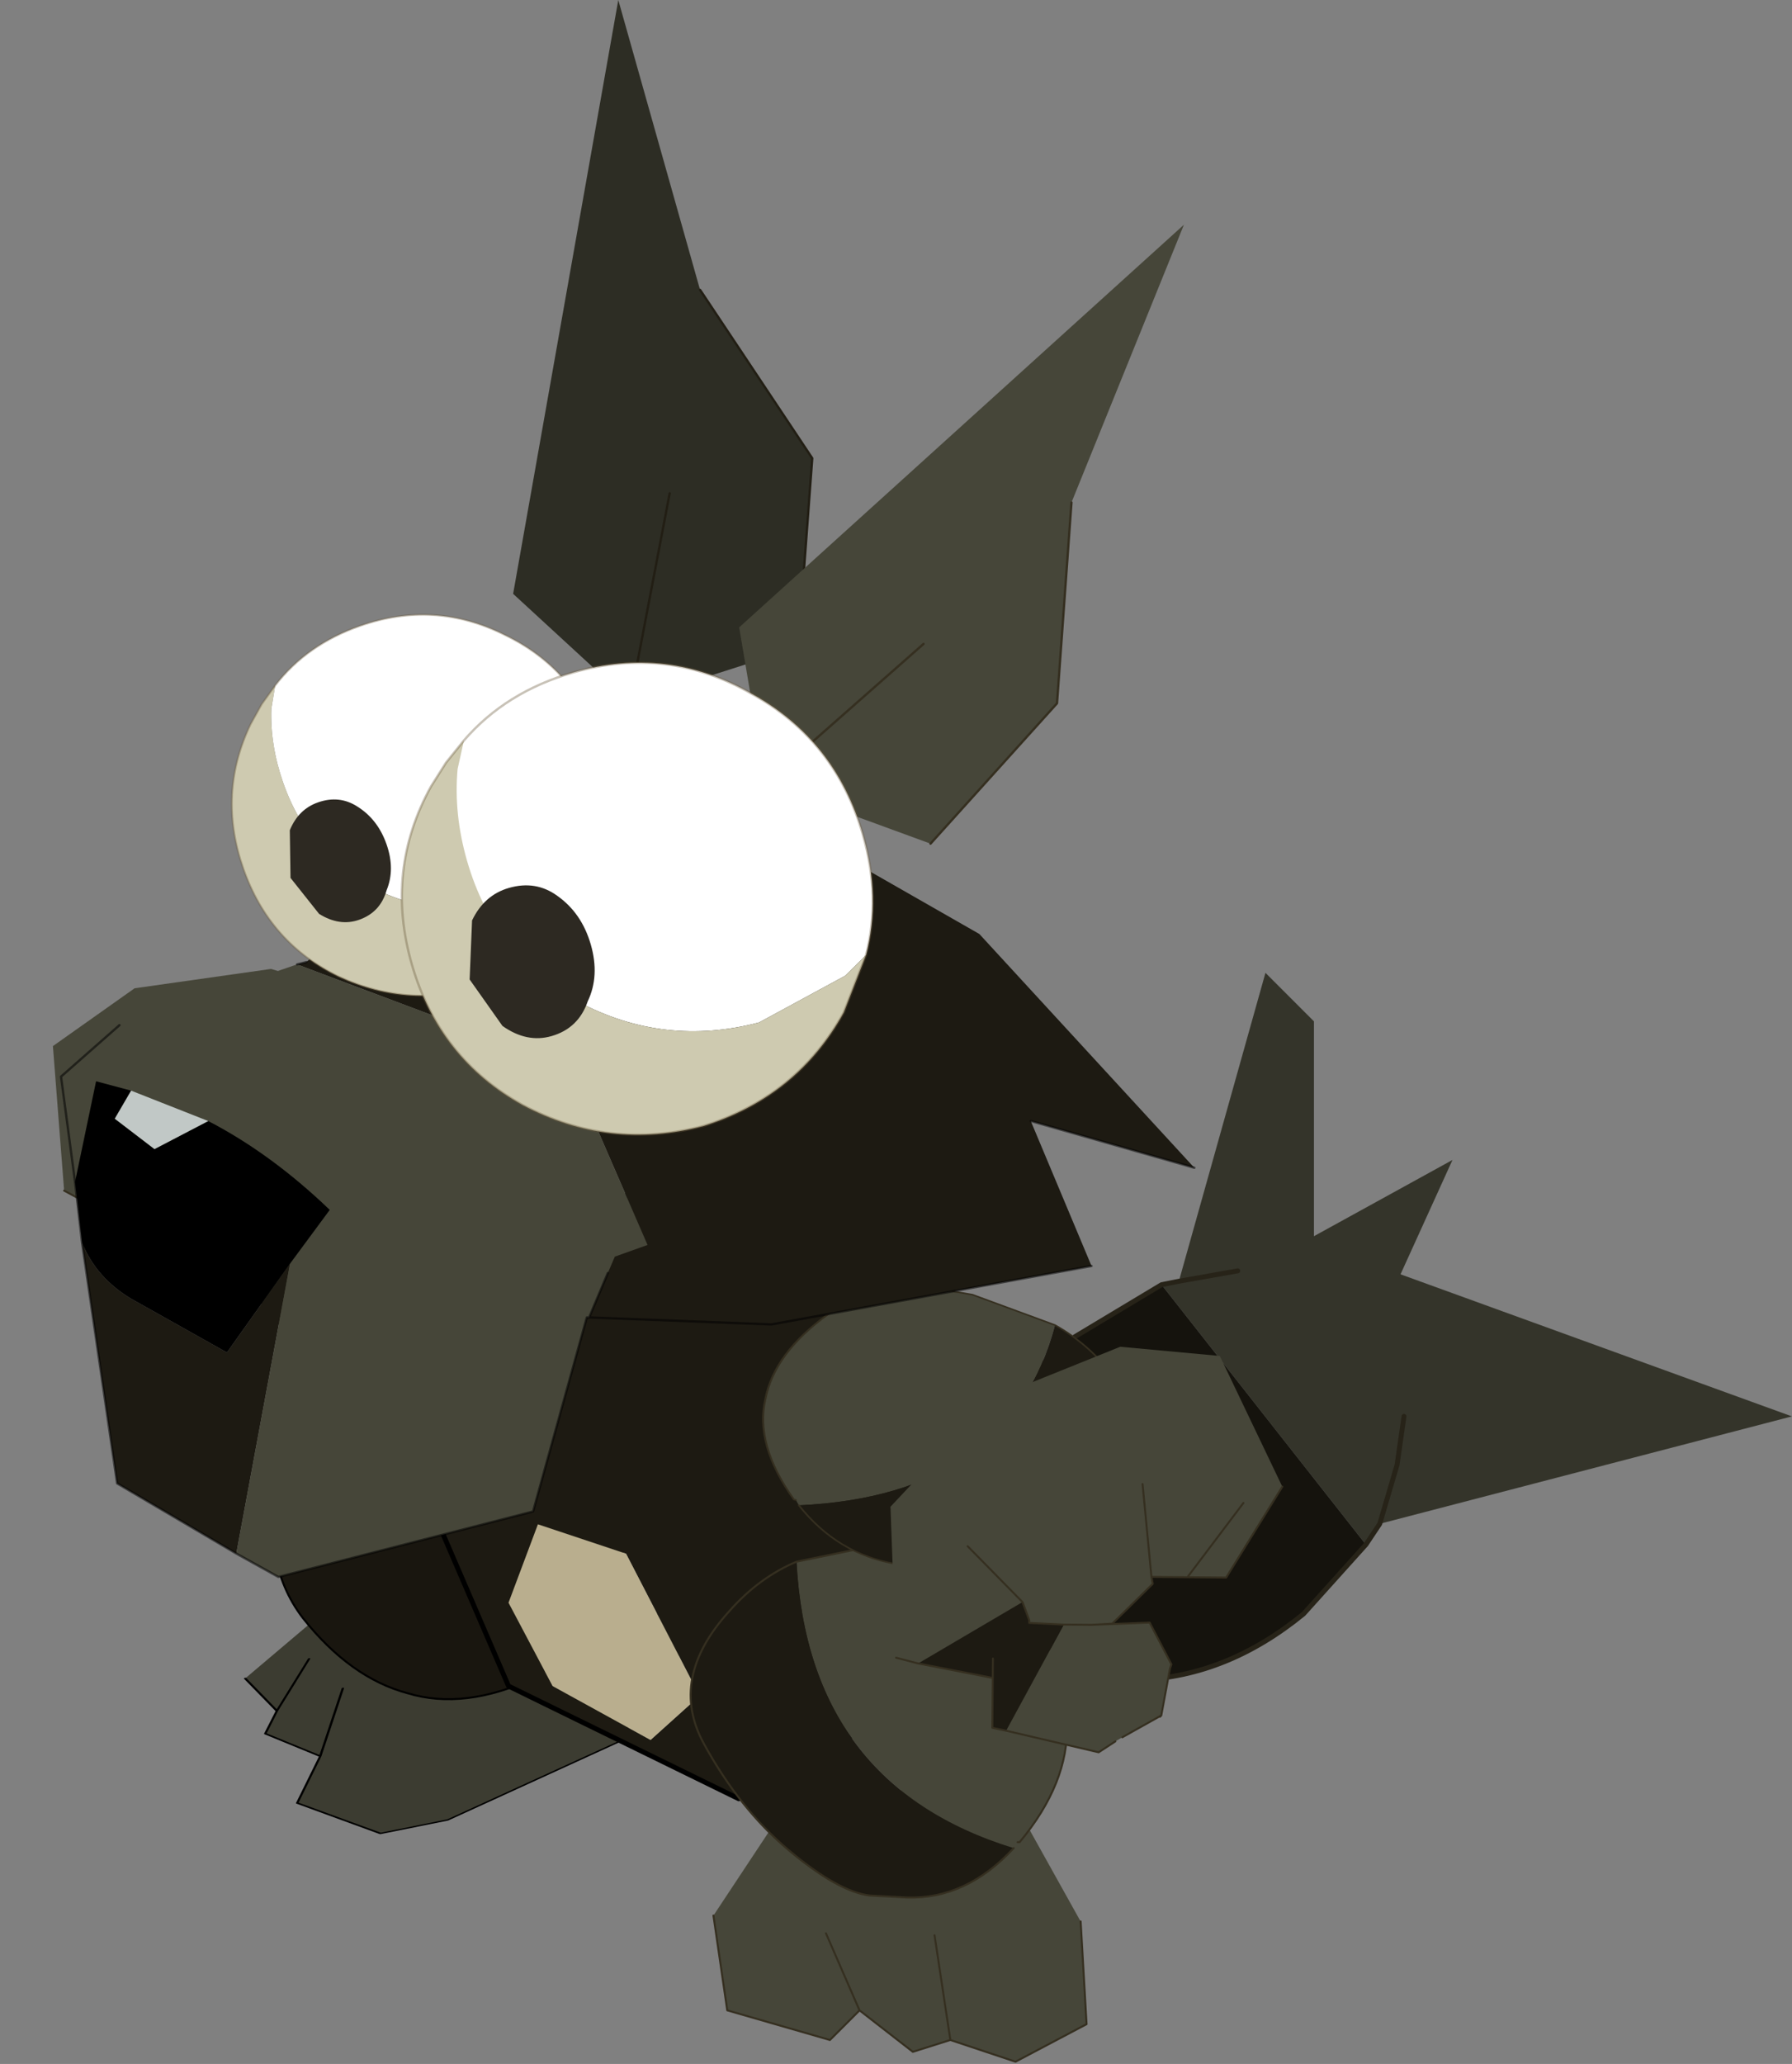 <?xml version="1.0"?>
<svg xmlns="http://www.w3.org/2000/svg" xmlns:xlink="http://www.w3.org/1999/xlink" width="43px" height="49.5px"><rect width="100%" height="100%" fill="#808080" stroke="none"/><g transform="matrix(1, 0, 0, 1, -0.2, -1.5)"><use xlink:href="#object-0" width="18.3" height="21.05" transform="matrix(-2.351, 0, 0, 2.351, 43.2, 1.5)"/></g><defs><g transform="matrix(1, 0, 0, 1, 11.3, 18.5)" id="object-0"><use xlink:href="#object-1" width="12.2" height="9.2" transform="matrix(-0.037, 0.264, 0.494, 0.07, 0.15, -3.5)"/><use xlink:href="#object-2" width="9.55" height="8.95" transform="matrix(-0.104, -0.389, -0.389, 0.104, 4.6, -1.7)"/><use xlink:href="#object-3" width="7.15" height="7" transform="matrix(0.707, 0.707, -0.707, 0.707, -6.35, -9)"/><use xlink:href="#object-4" width="5.9" height="6.55" transform="matrix(1, 0, 0, 1, -3, -6.7)"/><use xlink:href="#object-5" width="9.45" height="7.4" transform="matrix(0.403, 0, 0, 0.403, -4.1, -0.45)"/><use xlink:href="#object-6" width="9.55" height="8.95" transform="matrix(0.403, 0, 0, 0.403, -3.9, -2.75)"/><use xlink:href="#object-7" width="9.55" height="8.95" transform="matrix(-0.395, 0.077, 0.061, 0.312, -1.1, -5.65)"/><use xlink:href="#object-8" width="11.3" height="8.8" transform="matrix(0.285, 0.28, 0.28, -0.285, -7, -3.1)"/><use xlink:href="#object-9" width="11.3" height="8.8" transform="matrix(-0.387, 0.1, -0.1, -0.387, 7, -5.7)"/><use xlink:href="#object-10" width="24.25" height="19.05" transform="matrix(0.477, 0, 0, 0.477, -5.2, -11.5)"/><use xlink:href="#object-11" width="6.4" height="15" transform="matrix(0.477, 0, 0, 0.477, -1.3, -18.5)"/><use xlink:href="#object-12" width="10.05" height="10.1" transform="matrix(0.363, 0.127, -0.127, 0.363, 1.5, -12.75)"/><use xlink:href="#object-13" width="6.4" height="15" transform="matrix(0.375, -0.291, 0.291, 0.375, -6.65, -15)"/><use xlink:href="#object-14" width="10.05" height="10.1" transform="matrix(0.458, 0.132, -0.132, 0.458, -1.15, -12.3)"/></g><g transform="matrix(1, 0, 0, 1, 12.85, 5.4)" id="object-1"><path fill-rule="evenodd" fill="#3c3c31" stroke="none" d="M-6.5 -5.4L-2.85 -3.6L-0.8 0.1L-0.65 1.5L-2.25 3.1L-3.9 2.5L-5.05 3.55L-5.85 3.25L-7.25 3.8L-12.85 -0.95L-6.5 -5.4M-7.65 2.45L-5.85 3.25L-7.65 2.45M-6.35 1.85L-3.9 2.5L-6.35 1.85"/><path fill="none" stroke="#000000" stroke-width="0.05" stroke-linecap="round" stroke-linejoin="round" d="M-2.85 -3.6L-0.8 0.1L-0.65 1.5L-2.25 3.1L-3.9 2.5L-5.05 3.55L-5.85 3.25L-7.25 3.8M-12.85 -0.95L-6.5 -5.4M-5.85 3.25L-7.65 2.45M-3.9 2.5L-6.35 1.85"/></g><g transform="matrix(1, 0, 0, 1, 8.75, 4.7)" id="object-2"><path fill-rule="evenodd" fill="#19160f" stroke="none" d="M-7.5 2.85L-7.55 2.85Q-8.8 1.35 -8.75 -0.15Q-8.75 -1.65 -7.6 -3.2Q-6.45 -4.7 -4.1 -4.7L-1.9 -4.25Q-0.95 -3.85 -0.2 -3Q1.35 -1.3 0.45 0.35Q-0.45 2 -1.7 3.05Q-2.95 4.1 -3.75 4.2L-4.7 4.25Q-6.2 4.3 -7.4 3L-7.5 2.85"/><path fill="none" stroke="#000000" stroke-width="0.05" stroke-linecap="round" stroke-linejoin="round" d="M-7.5 2.85L-7.55 2.85Q-8.8 1.35 -8.75 -0.15Q-8.75 -1.65 -7.6 -3.2Q-6.45 -4.7 -4.1 -4.7L-1.9 -4.25Q-0.95 -3.85 -0.2 -3Q1.35 -1.3 0.45 0.35Q-0.45 2 -1.7 3.05Q-2.95 4.1 -3.75 4.2"/></g><g transform="matrix(1, 0, 0, 1, 7.15, 3.05)" id="object-3"><path fill-rule="evenodd" fill="#34342a" stroke="none" d="M-3.4 1.75L-7.15 3.95L-5.35 0.1L-6.55 -0.35L-5 -0.8L-6.55 -2.35L-6.55 -3.05L-3.7 -1.45L-3.55 -1.55L-3.15 1.8L-3.4 1.75L-3.95 1.45L-4.35 1.15L-3.95 1.45L-3.4 1.75M-3.7 -1.45L-4.2 -1.1L-3.7 -1.45"/><path fill-rule="evenodd" fill="#15130d" stroke="none" d="M-3.55 -1.55L-2.55 -1.8Q-1.6 -1.95 -0.85 -1.45Q-0.1 -1 0 -0.25Q0.05 0.5 -0.55 1.15Q-1.2 1.75 -2.2 1.85L-3.15 1.8L-3.55 -1.55"/><path fill="none" stroke="#272318" stroke-width="0.05" stroke-linecap="round" stroke-linejoin="round" d="M-3.4 1.75L-3.95 1.45L-4.35 1.15M-3.55 -1.55L-2.55 -1.8Q-1.6 -1.95 -0.85 -1.45Q-0.1 -1 0 -0.25Q0.05 0.5 -0.55 1.15Q-1.2 1.75 -2.2 1.85L-3.15 1.8L-3.4 1.75M-3.7 -1.45L-3.55 -1.55M-4.2 -1.1L-3.7 -1.45"/></g><g transform="matrix(1, 0, 0, 1, 2.95, 3.25)" id="object-4"><path fill-rule="evenodd" fill="#1d1a12" stroke="none" d="M1.8 -2.5L2.95 -0.4L1.85 2.15L-0.5 3.3L-2.65 2.1L-2.95 -1.1L-2 -2.25L-0.65 -3.25L1.8 -2.5M1.55 0.5L0.65 0.8L-0.1 2.25L0.4 2.7L1.4 2.15L1.85 1.3L1.55 0.5"/><path fill-rule="evenodd" fill="#b9ae8e" stroke="none" d="M1.55 0.5L1.85 1.3L1.4 2.15L0.4 2.7L-0.1 2.25L0.65 0.8L1.55 0.5"/><path fill="none" stroke="#000000" stroke-width="0.05" stroke-linecap="round" stroke-linejoin="round" d="M1.8 -2.5L-0.65 -3.25L-2 -2.25L-2.95 -1.1L-2.65 2.1L-0.5 3.3L1.85 2.15L2.95 -0.4L1.8 -2.5"/></g><g transform="matrix(1, 0, 0, 1, 9.25, 3.6)" id="object-5"><path fill-rule="evenodd" fill="#464639" stroke="none" d="M-9.1 0.25L-7.65 -2.35L-2.25 -3.6L0.2 0.1L-0.15 2.5L-2.75 3.25L-3.5 2.5L-4.85 3.55L-5.8 3.25L-7.45 3.8L-9.25 2.85L-9.1 0.25M-2.65 0.55L-3.5 2.5L-2.65 0.55M-5.4 0.6L-5.8 3.25L-5.4 0.6"/><path fill="none" stroke="#352f20" stroke-width="0.05" stroke-linecap="round" stroke-linejoin="round" d="M0.2 0.1L-0.15 2.5L-2.75 3.25L-3.5 2.5L-4.85 3.55L-5.8 3.25L-7.45 3.8L-9.25 2.85L-9.1 0.25M-3.5 2.5L-2.65 0.55M-5.8 3.25L-5.4 0.6"/></g><g transform="matrix(1, 0, 0, 1, 8.75, 4.7)" id="object-6"><path fill-rule="evenodd" fill="#464639" stroke="none" d="M-7.5 2.85L-7.55 2.85Q-8.8 1.35 -8.75 -0.15Q-8.75 -1.65 -7.6 -3.2Q-6.45 -4.7 -4.1 -4.7L-1.9 -4.25Q-2.2 1.4 -7.4 3L-7.5 2.85"/><path fill-rule="evenodd" fill="#1d1a12" stroke="none" d="M-1.9 -4.25Q-0.95 -3.85 -0.2 -3Q1.35 -1.3 0.45 0.35Q-0.45 2 -1.7 3.05Q-2.95 4.1 -3.75 4.2L-4.7 4.25Q-6.2 4.3 -7.4 3Q-2.2 1.4 -1.9 -4.25"/><path fill="none" stroke="#352f20" stroke-width="0.05" stroke-linecap="round" stroke-linejoin="round" d="M-7.5 2.85L-7.55 2.85Q-8.8 1.35 -8.75 -0.15Q-8.75 -1.65 -7.6 -3.2Q-6.45 -4.7 -4.1 -4.7L-1.9 -4.25Q-0.95 -3.85 -0.2 -3Q1.35 -1.3 0.45 0.35Q-0.45 2 -1.7 3.05Q-2.95 4.1 -3.75 4.2L-4.7 4.25Q-6.2 4.3 -7.4 3"/></g><g transform="matrix(1, 0, 0, 1, 8.75, 4.7)" id="object-7"><path fill-rule="evenodd" fill="#464639" stroke="none" d="M-7.5 2.85L-7.55 2.85Q-8.8 1.35 -8.75 -0.15Q-8.75 -1.65 -7.6 -3.2Q-6.45 -4.7 -4.1 -4.7L-1.9 -4.25Q-2.2 1.4 -7.4 3L-7.5 2.85"/><path fill-rule="evenodd" fill="#1d1a12" stroke="none" d="M-1.9 -4.25Q-0.95 -3.85 -0.2 -3Q1.35 -1.3 0.45 0.35Q-0.45 2 -1.7 3.05Q-2.95 4.1 -3.75 4.2L-4.7 4.25Q-6.2 4.3 -7.4 3Q-2.2 1.4 -1.9 -4.25"/><path fill="none" stroke="#352f20" stroke-width="0.05" stroke-linecap="round" stroke-linejoin="round" d="M-7.5 2.85L-7.55 2.85Q-8.8 1.35 -8.75 -0.15Q-8.75 -1.65 -7.6 -3.2Q-6.45 -4.7 -4.1 -4.7L-1.9 -4.25Q-0.95 -3.85 -0.2 -3Q1.35 -1.3 0.45 0.35Q-0.45 2 -1.7 3.05Q-2.95 4.1 -3.75 4.2L-4.7 4.25Q-6.2 4.3 -7.4 3"/></g><g transform="matrix(1, 0, 0, 1, 7.15, 3.15)" id="object-8"><path fill-rule="evenodd" fill="#cc6633" stroke="none" d="M1.45 -2.85L0.35 -3.15L0.4 -3.15L1.45 -2.85"/><path fill-rule="evenodd" fill="#464639" stroke="none" d="M0.35 -3.15L1.45 -2.85L1.65 -2.8L2.15 -2.7L3.45 -0.65L0.5 0.25L0.4 0.15L0 -0.25L-1.1 -1.25L-0.75 -2.4L-0.65 -2.45L0.35 -3.15M0 -0.25L0.4 0.15L0.5 0.25L1.1 0.9L1.05 0.95L0.85 1.4L3.85 2.15L4.15 2.65L1.55 5.5L-2.25 5.65L-5.5 4.3L-7.15 2.35L-5.95 -1.15L-3.3 -1.8L-2.6 -1.1L-1.95 -0.45L-1.85 -0.6L-0.4 -0.6L0 -0.25M0.85 3.4L0.85 1.4L0.85 3.4M-4.95 -0.75L-2.6 -1.1L-4.95 -0.75M-3.45 1.4L-1.95 -0.45L-3.45 1.4"/><path fill-rule="evenodd" fill="#1d1a12" stroke="none" d="M0.5 0.25L3.45 -0.65L3.65 -0.35L2.75 0.55L3.85 2.15L0.85 1.4L1.05 0.95L1.1 0.9L0.5 0.25M2.4 0.9L2.75 0.55L2.4 0.9"/><path fill="none" stroke="#352f20" stroke-width="0.05" stroke-linecap="round" stroke-linejoin="round" d="M0.35 -3.15L1.45 -2.85M0.4 -3.15L0.35 -3.15L-0.65 -2.45L-0.75 -2.4L-1.1 -1.25L0 -0.25L0.4 0.15L0.5 0.25L1.1 0.9L1.05 0.95L0.85 1.4L0.85 3.4M3.45 -0.65L2.15 -2.7L1.65 -2.8M3.45 -0.65L3.65 -0.35L2.75 0.55L3.85 2.15L4.15 2.65M-5.95 -1.15L-3.3 -1.8L-2.6 -1.1L-1.95 -0.45L-1.85 -0.6L-0.4 -0.6L0 -0.25M2.75 0.55L2.4 0.9M-2.6 -1.1L-4.95 -0.75M-0.75 -2.4L-0.65 -2.45M-1.95 -0.45L-3.45 1.4"/></g><g transform="matrix(1, 0, 0, 1, 7.15, 3.15)" id="object-9"><path fill-rule="evenodd" fill="#cc6633" stroke="none" d="M1.45 -2.85L0.35 -3.15L0.4 -3.15L1.45 -2.85"/><path fill-rule="evenodd" fill="#464639" stroke="none" d="M0.35 -3.15L1.45 -2.85L1.65 -2.8L2.15 -2.7L3.45 -0.65L0.5 0.25L0.4 0.15L0 -0.25L-1.1 -1.25L-0.75 -2.4L-0.65 -2.45L0.35 -3.15M0 -0.25L0.4 0.15L0.5 0.25L1.1 0.9L1.05 0.95L0.85 1.4L3.85 2.15L4.15 2.65L1.55 5.5L-2.25 5.65L-5.5 4.3L-7.15 2.35L-5.95 -1.15L-3.3 -1.8L-2.6 -1.1L-1.95 -0.45L-1.85 -0.6L-0.4 -0.6L0 -0.25M0.85 3.4L0.85 1.4L0.85 3.4M-4.95 -0.75L-2.6 -1.1L-4.95 -0.75M-3.45 1.4L-1.95 -0.45L-3.45 1.4"/><path fill-rule="evenodd" fill="#1d1a12" stroke="none" d="M0.5 0.25L3.45 -0.65L3.65 -0.35L2.75 0.55L3.85 2.15L0.85 1.4L1.05 0.95L1.1 0.9L0.5 0.25M2.4 0.9L2.75 0.55L2.4 0.9"/><path fill="none" stroke="#352f20" stroke-width="0.05" stroke-linecap="round" stroke-linejoin="round" d="M0.35 -3.15L1.45 -2.85M0.4 -3.15L0.35 -3.15L-0.65 -2.45L-0.75 -2.4L-1.1 -1.25L0 -0.25L0.4 0.15L0.5 0.25L1.1 0.9L1.05 0.95L0.85 1.4L0.85 3.4M3.45 -0.65L2.15 -2.7L1.65 -2.8M3.45 -0.65L3.65 -0.35L2.75 0.55L3.85 2.15L4.15 2.65M-5.95 -1.15L-3.3 -1.8L-2.6 -1.1L-1.95 -0.45L-1.85 -0.6L-0.4 -0.6L0 -0.25M2.75 0.55L2.4 0.9M-2.6 -1.1L-4.95 -0.75M-0.75 -2.4L-0.65 -2.45M-1.95 -0.45L-3.45 1.4"/></g><g transform="matrix(1, 0, 0, 1, 12.1, 19.05)" id="object-10"><path fill-rule="evenodd" fill="#1d1a12" stroke="none" d="M0.2 -19L0.4 -19.05L6.9 -13.15L7.1 -13.1L1.25 -10.9L-0.4 -7.1L0.3 -6.85L0.45 -6.5L0.85 -5.55L-3.05 -5.4L-9.9 -6.65L-8.6 -9.75L-12.1 -8.75L-7.5 -13.75L-4.7 -15.35L-4.6 -15.4L-4.6 -16.8L0.2 -19M7.25 -6.7L8.6 -4.8L10.65 -5.95Q11.4 -6.4 11.7 -7.15L10.95 -2L8.4 -0.5L7.25 -6.7"/><path fill-rule="evenodd" fill="#464639" stroke="none" d="M0.85 -5.55L0.45 -6.5L0.3 -6.85L-0.4 -7.1L1.25 -10.9L7.1 -13.1L10.9 -11.8L12.15 -10.7L11.85 -8.45L11.4 -10.6L10.65 -10.4L9 -9.75Q7.65 -9.05 6.4 -7.85L7.25 -6.7L8.4 -0.5L7.5 0L2.05 -1.4L0.9 -5.55L0.85 -5.55"/><path fill-rule="evenodd" fill="#000000" stroke="none" d="M11.7 -7.15Q11.4 -6.4 10.65 -5.95L8.6 -4.8L7.25 -6.7L6.4 -7.85Q7.65 -9.05 9 -9.75L10.15 -9.15L11 -9.8L10.65 -10.4L11.4 -10.6L11.85 -8.45L11.7 -7.15"/><path fill-rule="evenodd" fill="#c1c8c6" stroke="none" d="M10.65 -10.4L11 -9.8L10.15 -9.15L9 -9.75L10.65 -10.4"/><path fill="none" stroke="#000000" stroke-opacity="0.522" stroke-width="0.05" stroke-linecap="round" stroke-linejoin="round" d="M0.4 -19.05L0.2 -19M-4.6 -16.8L-4.6 -15.4L-4.7 -15.35M-12.1 -8.75L-8.6 -9.75M-9.9 -6.65L-3.05 -5.4L0.85 -5.55L0.45 -6.5M7.1 -13.1L6.9 -13.15M11.7 -7.15L11.85 -8.45L12.15 -10.7L10.9 -11.8M8.4 -0.5L10.95 -2L11.7 -7.15M0.85 -5.55L0.9 -5.55L2.05 -1.4L7.5 0L8.4 -0.5"/></g><g transform="matrix(1, 0, 0, 1, 3.25, 18.75)" id="object-11"><path fill-rule="evenodd" fill="#2d2d24" stroke="none" d="M-0.85 -12.55L0.9 -18.75L3.15 -6.05L0.65 -3.75L-2.95 -4.9L-3.25 -8.95L-0.85 -12.55M-0.2 -8.2L0.65 -3.75L-0.2 -8.2"/><path fill="none" stroke="#221e14" stroke-width="0.05" stroke-linecap="round" stroke-linejoin="round" d="M-2.95 -4.9L-3.25 -8.95L-0.85 -12.55M0.65 -3.75L-0.2 -8.2"/></g><g transform="matrix(1, 0, 0, 1, 3.95, 6.1)" id="object-12"><path fill-rule="evenodd" fill="#ffffff" stroke="none" d="M-3.3 1.45Q-3.95 0.35 -3.95 -1.05Q-3.95 -3.15 -2.5 -4.6Q-1.05 -6.1 1.05 -6.1Q2.55 -6.1 3.7 -5.35L4 -4.8Q4.35 -3.9 4.35 -2.85Q4.35 -0.75 2.9 0.7Q1.4 2.15 -0.7 2.2L-2.75 1.75L-3.3 1.45"/><path fill-rule="evenodd" fill="#cecab0" stroke="none" d="M-3.3 1.45L-2.75 1.75L-0.7 2.2Q1.4 2.15 2.9 0.7Q4.35 -0.75 4.35 -2.85Q4.35 -3.9 4 -4.8L3.7 -5.35L4.2 -5L4.65 -4.6Q6.1 -3.15 6.1 -1.05Q6.1 1.05 4.65 2.5Q3.15 3.95 1.05 4Q-1.05 3.95 -2.5 2.5L-3.3 1.45"/><path fill="none" stroke="#6b5b40" stroke-opacity="0.373" stroke-width="0.05" stroke-linecap="round" stroke-linejoin="round" d="M3.7 -5.35Q2.55 -6.1 1.05 -6.1Q-1.05 -6.1 -2.5 -4.6Q-3.95 -3.15 -3.95 -1.05Q-3.95 0.35 -3.3 1.45L-2.5 2.5Q-1.05 3.95 1.05 4Q3.15 3.95 4.65 2.5Q6.1 1.05 6.1 -1.05Q6.1 -3.15 4.65 -4.6L4.2 -5L3.7 -5.35"/><path fill-rule="evenodd" fill="#2d2922" stroke="none" d="M5 -0.4L4.6 0.75Q4.2 1.25 3.65 1.25Q3.05 1.25 2.7 0.75Q2.3 0.3 2.3 -0.4Q2.3 -1.1 2.7 -1.6Q3.05 -2.05 3.65 -2.05Q4.2 -2.05 4.6 -1.6L5 -0.4"/></g><g transform="matrix(1, 0, 0, 1, 3.25, 18.75)" id="object-13"><path fill-rule="evenodd" fill="#464639" stroke="none" d="M-0.85 -12.55L0.9 -18.75L3.15 -6.05L0.65 -3.75L-2.95 -4.9L-3.25 -8.95L-0.85 -12.55M-0.2 -8.2L0.65 -3.75L-0.2 -8.2"/><path fill="none" stroke="#352f20" stroke-width="0.05" stroke-linecap="round" stroke-linejoin="round" d="M-2.95 -4.9L-3.25 -8.95L-0.85 -12.55M0.65 -3.75L-0.2 -8.2"/></g><g transform="matrix(1, 0, 0, 1, 3.95, 6.1)" id="object-14"><path fill-rule="evenodd" fill="#ffffff" stroke="none" d="M-3.3 1.45Q-3.95 0.35 -3.95 -1.05Q-3.95 -3.15 -2.5 -4.6Q-1.05 -6.1 1.05 -6.1Q2.55 -6.1 3.7 -5.35L4 -4.8Q4.35 -3.9 4.35 -2.85Q4.35 -0.75 2.9 0.7Q1.4 2.15 -0.7 2.2L-2.75 1.75L-3.3 1.45"/><path fill-rule="evenodd" fill="#cecab0" stroke="none" d="M-3.3 1.45L-2.75 1.75L-0.7 2.2Q1.4 2.15 2.9 0.7Q4.35 -0.75 4.35 -2.85Q4.35 -3.9 4 -4.8L3.7 -5.35L4.2 -5L4.65 -4.6Q6.1 -3.15 6.1 -1.05Q6.1 1.05 4.65 2.5Q3.15 3.95 1.05 4Q-1.05 3.95 -2.5 2.5L-3.3 1.45"/><path fill="none" stroke="#6b5b40" stroke-opacity="0.373" stroke-width="0.05" stroke-linecap="round" stroke-linejoin="round" d="M3.7 -5.35Q2.55 -6.1 1.05 -6.1Q-1.05 -6.1 -2.5 -4.6Q-3.95 -3.15 -3.95 -1.05Q-3.95 0.35 -3.3 1.45L-2.5 2.5Q-1.05 3.95 1.05 4Q3.15 3.95 4.65 2.5Q6.1 1.05 6.1 -1.05Q6.1 -3.15 4.65 -4.6L4.2 -5L3.7 -5.35"/><path fill-rule="evenodd" fill="#2d2922" stroke="none" d="M5 -0.4L4.6 0.75Q4.2 1.25 3.65 1.25Q3.05 1.25 2.7 0.75Q2.3 0.3 2.3 -0.4Q2.3 -1.1 2.7 -1.6Q3.05 -2.05 3.65 -2.05Q4.2 -2.05 4.6 -1.6L5 -0.4"/></g></defs></svg>
